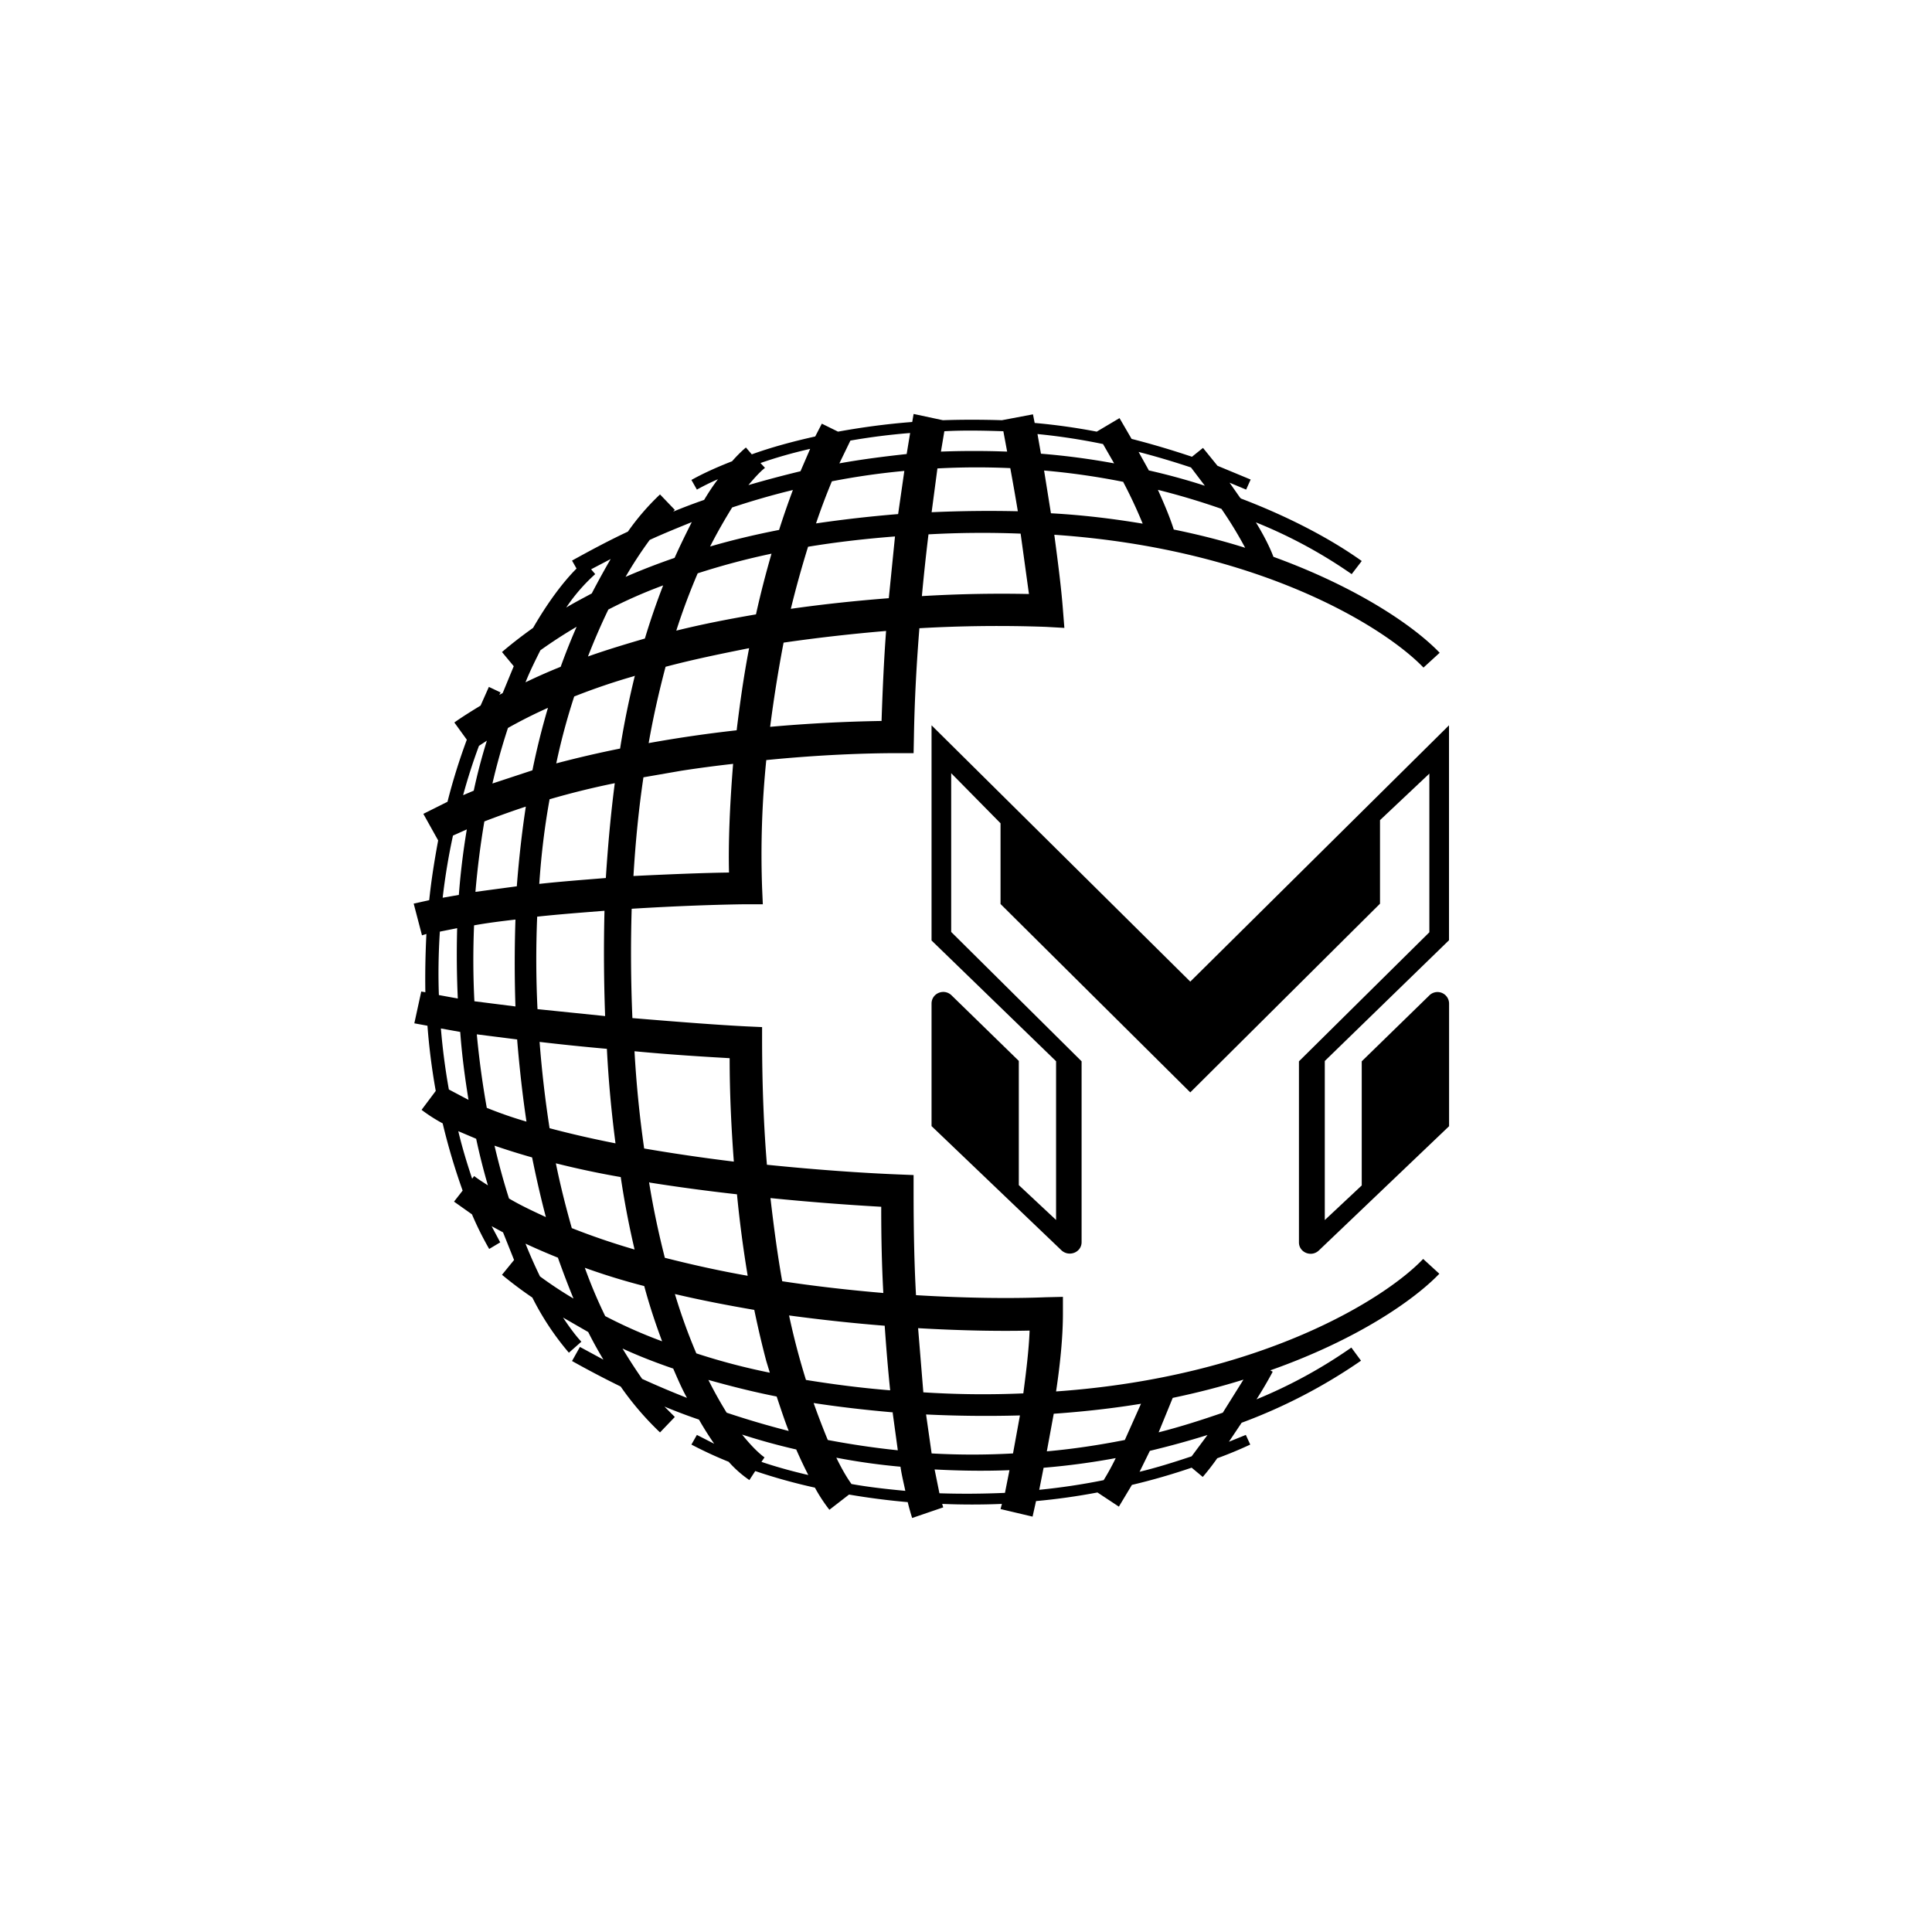 <?xml version="1.0" encoding="utf-8"?>
<!-- Generator: www.svgicons.com -->
<svg xmlns="http://www.w3.org/2000/svg" width="800" height="800" viewBox="0 0 24 24">
<path fill="currentColor" fill-rule="evenodd" d="m11.263 5.64l.043-.261a8 8 0 0 0-.742.094l-.137.283c.283-.051.562-.086.836-.116m.09-.497l.36.077q.354-.012.733 0l.386-.073l.021.107q.385.034.771.108l.283-.168l.15.258q.372.095.75.222l.137-.11l.18.222l.412.171l-.056.125l-.206-.086l.129.184l.013.013c.63.24 1.14.519 1.5.776l-.125.163a6 6 0 0 0-1.19-.643c.09.146.17.3.218.428c1.062.386 1.757.87 2.065 1.192l-.201.184c-.467-.488-2.014-1.474-4.586-1.65c.043.326.086.652.107.93l.018.227l-.232-.013a17 17 0 0 0-1.569.017c-.034.425-.06.88-.068 1.355l-.004.197h-.206c-.399 0-.973.021-1.624.086q-.08.79-.052 1.585l.009.206h-.214c-.339.004-.849.021-1.415.056q-.02.68.009 1.358c.561.047 1.071.086 1.414.103l.197.009v.193q.002.816.06 1.517c.626.064 1.2.103 1.625.12l.197.008v.193c0 .472.008.909.03 1.299c.63.038 1.191.043 1.611.026l.214-.005v.21c0 .287-.034.626-.085.965c2.554-.18 4.097-1.158 4.56-1.646l.201.184c-.313.326-1.02.819-2.1 1.2l.03.017a5 5 0 0 1-.201.343q.624-.256 1.178-.643l.12.163a6.7 6.7 0 0 1-1.483.771l-.158.236l.21-.085l.055.12q-.206.096-.41.17a3 3 0 0 1-.18.232l-.138-.115a8 8 0 0 1-.742.214l-.162.27l-.266-.176a8 8 0 0 1-.763.107l-.043.193l-.398-.094l.017-.064a9 9 0 0 1-.742 0l.013.043l-.386.132a3 3 0 0 1-.055-.197a9 9 0 0 1-.729-.094l-.244.189a2 2 0 0 1-.18-.275a7 7 0 0 1-.741-.206l-.073.112a1.4 1.4 0 0 1-.257-.227a5 5 0 0 1-.463-.214l.068-.12l.215.11a4 4 0 0 1-.189-.3a7 7 0 0 1-.429-.162l.129.129l-.184.192a3.7 3.7 0 0 1-.489-.57q-.306-.15-.604-.317l.098-.175l.292.158a5 5 0 0 1-.189-.343l-.313-.18c.086.129.163.232.228.3l-.155.137a3.4 3.4 0 0 1-.454-.685a5 5 0 0 1-.377-.283l.15-.184l-.137-.343l-.142-.077l.107.201l-.137.082a4 4 0 0 1-.214-.43l-.223-.158l.107-.137a8 8 0 0 1-.248-.835a2 2 0 0 1-.262-.168l.176-.235a8 8 0 0 1-.103-.81l-.163-.03l.086-.395l.051.009q-.006-.347.013-.724l-.055.017l-.103-.394l.193-.043c.025-.245.064-.489.111-.742l-.184-.33l.3-.15q.097-.385.24-.771l-.155-.214c.103-.073.215-.142.326-.21l.103-.232l.146.069l-.017.03l.042-.022l.009-.021l.129-.313l-.146-.176c.094-.081.223-.184.386-.3c.188-.325.377-.574.54-.737l-.056-.099c.231-.128.463-.252.694-.36a3 3 0 0 1 .399-.462l.184.192l-.021.022a7 7 0 0 1 .385-.146c.056-.094.116-.184.172-.257a3 3 0 0 0-.262.129l-.068-.12q.21-.117.505-.232q.089-.101.172-.171l.073.085c.235-.085.501-.158.788-.222l.082-.159l.201.099c.287-.052.596-.095.922-.12l.017-.099zM9.459 18.16q.27.091.582.163q-.074-.144-.15-.317a8 8 0 0 1-.672-.185c.128.159.223.244.278.283zm1.114.274c.214.039.441.064.673.086c-.017-.086-.043-.184-.06-.3a8 8 0 0 1-.797-.112q.1.205.188.326zm1.097.116q.39.013.814-.005l.056-.282c-.3.012-.613.008-.93-.009zm1.239-.043q.404-.04.801-.12a3 3 0 0 0 .15-.274a9 9 0 0 1-.896.12l-.055.278zm1.242-.223c.215-.051.433-.12.652-.193l.197-.265q-.341.107-.716.197l-.128.261zm-2.463-12.67l.043-.257c.24-.013.484-.008.733 0l.047.253a11 11 0 0 0-.823 0zm1.243.022l-.043-.244q.401.039.814.124l.138.24a9 9 0 0 0-.909-.12m1.342.21l-.129-.232q.323.084.651.193l.172.227a8 8 0 0 0-.703-.192zm-4.77-.034l-.056-.06q.282-.099.617-.176l-.12.278q-.32.077-.647.172c.073-.086.141-.163.206-.214m1.731.038a9 9 0 0 0-.9.129a8 8 0 0 0-.197.523a16 16 0 0 1 1.02-.116zm-1.38.236q-.373.09-.759.218c-.085.138-.18.3-.274.485q.397-.116.857-.206q.08-.251.172-.497zm-1.256.398c-.171.07-.351.142-.527.223a5 5 0 0 0-.3.459c.189-.082.386-.159.609-.236c.073-.163.145-.308.214-.445zm-1.011.46l-.244.128l.051.06a2.2 2.2 0 0 0-.36.415c.099-.06.206-.115.317-.175q.122-.234.236-.429m7.586-.622a9 9 0 0 0-.789-.236c.077.171.15.343.197.493q.476.097.887.227a5 5 0 0 0-.287-.472zm-1.218-.335a9 9 0 0 0-.985-.141l.085.531c.403.022.78.069 1.14.129a6 6 0 0 0-.24-.514zm-1.41-.171q-.45-.02-.9.004l-.072.544q.535-.024 1.071-.012a31 31 0 0 0-.094-.536zm2.902 11.323l-.257.411c-.249.086-.515.172-.797.244l.175-.428q.468-.098.879-.227m-1.273.3l-.201.45c-.305.06-.63.111-.969.141l.086-.467q.57-.04 1.084-.124m-1.504.145l-.086.472a9 9 0 0 1-1.011 0l-.069-.484q.582.028 1.166.012m-1.582-.042l.065.475q-.426-.044-.87-.128a10 10 0 0 1-.176-.459q.457.07.986.116zm-1.44-.193c.052.154.099.3.15.428a11 11 0 0 1-.771-.227a5 5 0 0 1-.227-.407c.261.073.544.146.848.206m-1.285-.347c.055.128.111.257.171.364a11 11 0 0 1-.557-.236a7 7 0 0 1-.244-.377q.282.13.63.249m2.755-10.337q-.579.045-1.08.128q-.12.386-.214.771c.42-.06.831-.102 1.217-.132zm-1.534.214a9 9 0 0 0-.917.244q-.15.35-.266.712c.33-.082.664-.146.99-.202c.056-.253.12-.501.193-.754m-1.346.394a6 6 0 0 0-.681.3a8 8 0 0 0-.253.583c.231-.082.471-.154.707-.223q.101-.335.227-.66m-1.075.514a6 6 0 0 0-.45.292c-.06.12-.129.257-.185.398q.213-.103.437-.193a8 8 0 0 1 .198-.497m5.515-1.157a12 12 0 0 0-1.144.009a26 26 0 0 0-.082.767c.502-.03.956-.034 1.33-.026l-.104-.754zm.112 9.9c-.009.24-.043.514-.078.78q-.621.027-1.242-.013l-.065-.797c.523.03.999.039 1.385.03m-1.8-.06q.03.436.068.802c-.373-.03-.724-.077-1.046-.129a9 9 0 0 1-.21-.801c.408.055.81.098 1.192.128zm-1.47.442l.043.141a8 8 0 0 1-.913-.24a7 7 0 0 1-.266-.737c.326.077.66.141.986.197q.071.342.15.639m-1.517-.935c.068.253.145.48.222.686a6 6 0 0 1-.707-.313a6 6 0 0 1-.253-.6q.36.13.738.227m-1.072-.351q.097.272.193.506a5 5 0 0 1-.416-.275a6 6 0 0 1-.18-.407q.195.091.407.176zm4.076-7.787c-.403.034-.832.081-1.273.145c-.069.36-.124.712-.167 1.046a19 19 0 0 1 1.384-.073c.013-.39.03-.767.056-1.114zm-1.702.214c-.347.069-.698.141-1.037.231c-.077.292-.15.605-.21.948q.544-.098 1.093-.159c.039-.321.086-.664.154-1.016zm-1.414.343a8 8 0 0 0-.758.257a8 8 0 0 0-.223.831q.393-.104.793-.184c.051-.325.115-.626.184-.908zm-1.084.398a6 6 0 0 0-.497.25a8 8 0 0 0-.193.69l.497-.164a9 9 0 0 1 .193-.776m-.759.408l-.098.064a7 7 0 0 0-.197.613l.132-.056a7 7 0 0 1 .163-.621m-.18 5.438l.022-.03c.055.043.111.077.171.116a8 8 0 0 1-.146-.579l-.222-.094c.051.214.111.407.171.587zm.455.249c.145.086.3.158.458.231q-.09-.341-.171-.741a9 9 0 0 1-.467-.146q.083.354.18.656m.78.368q.383.151.78.266a11 11 0 0 1-.172-.9a11 11 0 0 1-.806-.171c.06.295.129.561.198.805m1.157.369c.338.086.685.163 1.028.223a15 15 0 0 1-.133-1.012q-.54-.06-1.08-.145l-.012-.005c.055.343.124.656.197.943zm1.457.291c.428.065.857.112 1.256.146q-.027-.494-.026-1.071a32 32 0 0 1-1.376-.108c.043.373.09.72.146 1.033M8.46 9.575q.323-.05.647-.086c-.043.531-.06.994-.051 1.35c-.317.004-.729.021-1.187.043q.039-.655.124-1.226zm-1.637.355q.401-.117.814-.201q-.071.547-.111 1.178c-.27.022-.553.043-.827.073c.025-.373.068-.72.128-1.05zm-.806.274c.167-.064.343-.128.515-.184q-.072.47-.112.99l-.514.069c.026-.305.064-.6.111-.875m-.39.176l.172-.077a9 9 0 0 0-.099.814l-.201.035q.045-.39.128-.772m3.437 2.765c0 .454.022.882.052 1.285q-.56-.068-1.114-.163a14 14 0 0 1-.12-1.208c.45.043.865.068 1.182.086m-1.525-.116c.021.42.06.814.107 1.174q-.432-.085-.819-.188a14 14 0 0 1-.124-1.072q.418.049.836.086m-1.115-.116c.03.364.069.707.116 1.02a5 5 0 0 1-.493-.171a11 11 0 0 1-.124-.913l.506.064zm-.707-.094c.022.3.06.578.103.844l-.244-.129a8 8 0 0 1-.099-.758zm1.792-1.505c-.275.022-.557.043-.836.073q-.024.575.004 1.149l.84.086q-.024-.654-.008-1.307m-1.106 1.188q-.018-.54 0-1.08c-.18.021-.351.042-.514.072q-.02.473.004.943l.514.065zm-.716-.099a12 12 0 0 1-.008-.874l-.215.043q-.026.407-.012.788z" clip-rule="evenodd"/><path fill="currentColor" d="M11.572 13.989v-1.522c0-.128.154-.193.248-.103l.836.815v1.543l.463.433v-1.972l-1.547-1.5V9.01l3.214 3.184L18 9.01v2.67l-1.543 1.5v1.976l.459-.43v-1.542l.835-.814a.144.144 0 0 1 .25.098v1.522l-1.617 1.543c-.094.09-.248.025-.248-.099v-2.25l1.62-1.603V9.61l-.613.578v1.038l-2.357 2.344l-2.357-2.34v-1.003l-.613-.622v1.972l1.62 1.607v2.246c0 .128-.155.188-.249.103z"/>
</svg>